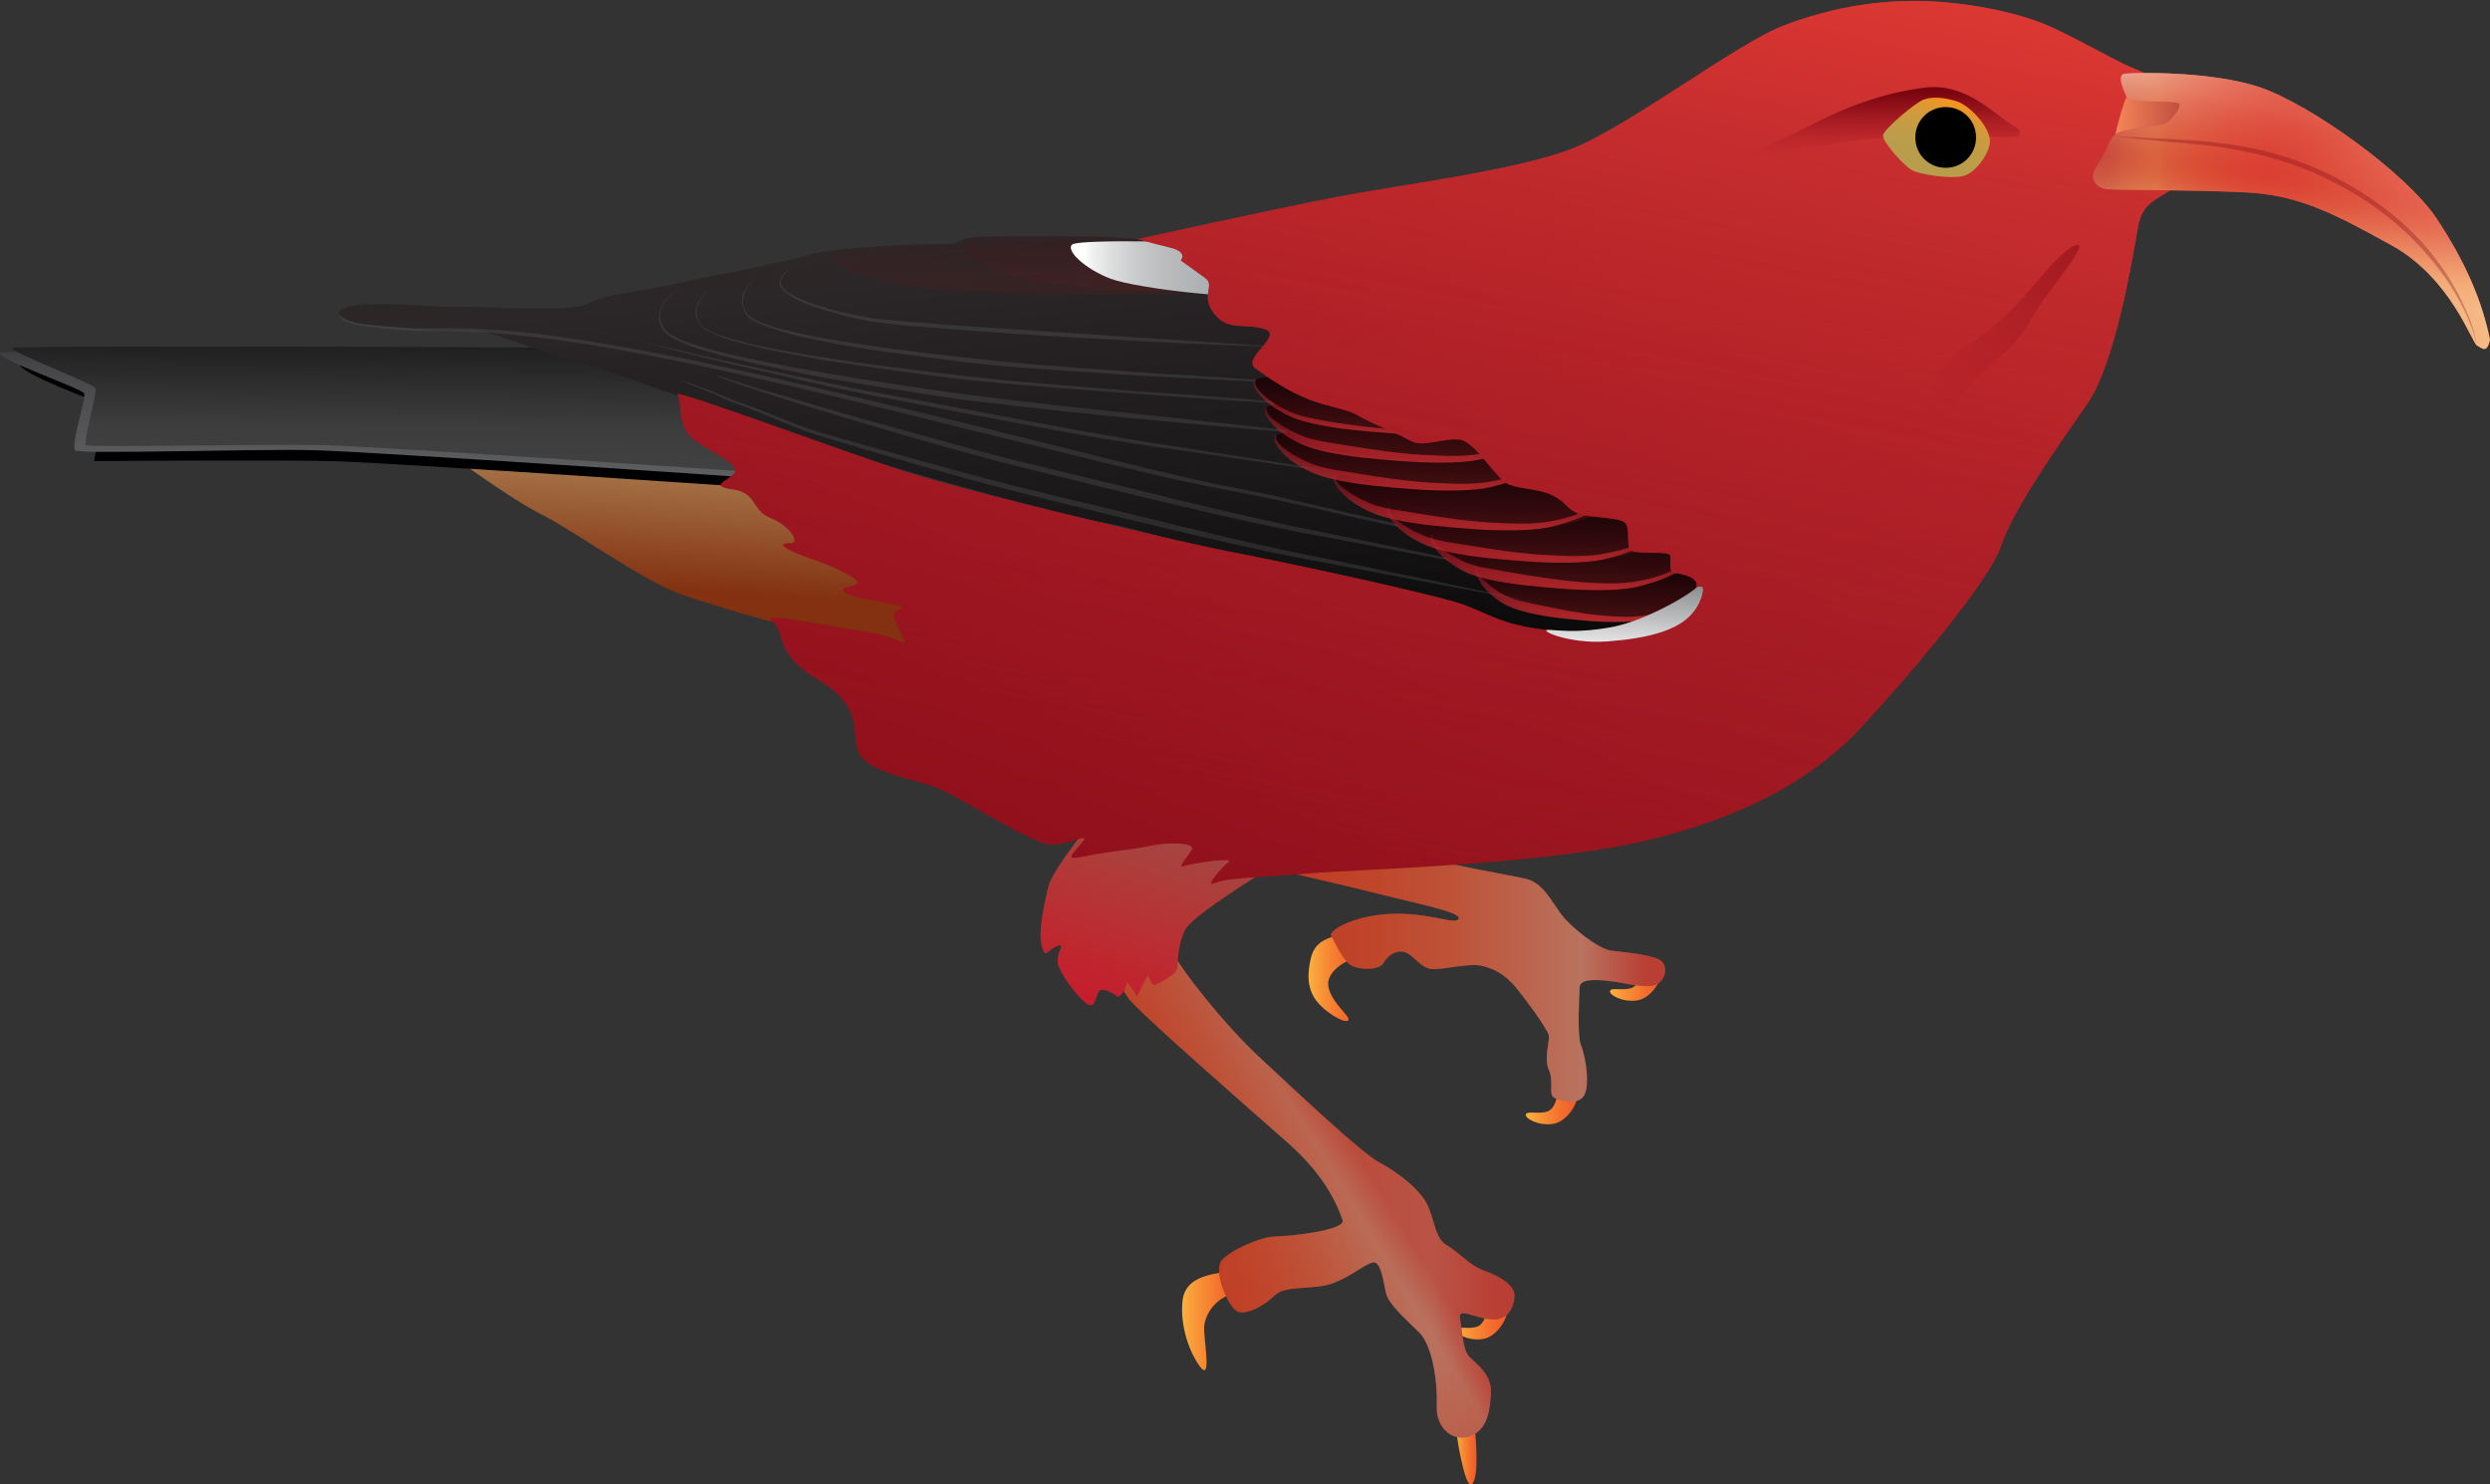 
        <svg xmlns:rdf="http://www.w3.org/1999/02/22-rdf-syntax-ns#" xmlns="http://www.w3.org/2000/svg" xmlns:cc="http://creativecommons.org/ns#" xmlns:xlink="http://www.w3.org/1999/xlink" xmlns:dc="http://purl.org/dc/elements/1.1/" x="0px" y="0px" width="500" height="298" viewBox="0 0 500 298" xml:space="preserve">
            <rect x="0" y="0" width="500" height="298" fill="#333333" stroke="none"/>
            <title>Drepanis coccinea (Scarlet Honeycreeper)</title>
            <desc xmlns:ian_image_library="https://ian.umces.edu/media-library/">
                <ian_image_library:title>Drepanis coccinea (Scarlet Honeycreeper)</ian_image_library:title>
                <ian_image_library:descr><p>Adult Scarlet Honeycreeper standing</p></ian_image_library:descr>
                <ian_image_library:scene>
                    <ian_image_library:contains>chordate, aves, passeriformes, fringillidae, drepanis, coccinea, Scarlet Honeycreeper, I'iwi, Scarlet Hawaiian Honeycreeper</ian_image_library:contains>
                    <ian_image_library:when>2017-06-27</ian_image_library:when>
                </ian_image_library:scene>
            </desc>
            
<rect x="0" fill="none" width="500" height="298.1"/>
<g transform="translate(0,0)">
	<g id="ian_symbols_895aee418cb95844ed37431846ab749c">
			<linearGradient id="ian_symbols_5318eaa9f3a79744dd12e7740addef05" gradientUnits="userSpaceOnUse" x1="2.719093e-02" y1="386.05" x2="1.027" y2="386.05" gradientTransform="matrix(10.436 0 0 -7.434 306.231 3092.05)">
			<stop  offset="0" style="stop-color:#FBB040"/>
			<stop  offset="0.31" style="stop-color:#F78F35"/>
			<stop  offset="0.609" style="stop-color:#F4742E"/>
			<stop  offset="0.849" style="stop-color:#F2622A"/>
			<stop  offset="1" style="stop-color:#F15A29"/>
		</linearGradient>
		<path fill="url(#ian_symbols_5318eaa9f3a79744dd12e7740addef05)" d="M312.7,219.9c0,0-0.3,2.7-2,3.3c-1.7,0.6-4.1-0.2-4.3,0.6c-0.2,0.8,2.5,2.3,5.4,1.9
			c2.9-0.4,5.3-4.3,5-6.5C316.7,216.9,312.7,219.9,312.7,219.9L312.7,219.9z"/>
			<linearGradient id="ian_symbols_45a1fe4fbac5ed74717859597ea655c3" gradientUnits="userSpaceOnUse" x1="2.169734e-02" y1="385.97" x2="1.022" y2="385.97" gradientTransform="matrix(10.436 0 0 -7.391 323.131 3049.929)">
			<stop  offset="0" style="stop-color:#FBB040"/>
			<stop  offset="0.31" style="stop-color:#F78F35"/>
			<stop  offset="0.609" style="stop-color:#F4742E"/>
			<stop  offset="0.849" style="stop-color:#F2622A"/>
			<stop  offset="1" style="stop-color:#F15A29"/>
		</linearGradient>
		<path fill="url(#ian_symbols_45a1fe4fbac5ed74717859597ea655c3)" d="M329.6,195.1c0,0-0.3,2.7-2,3.3c-1.7,0.6-4.1-0.2-4.3,0.6c-0.2,0.8,2.5,2.3,5.4,1.9
			c2.9-0.4,5.3-4.3,5-6.5C333.5,192.2,329.6,195.1,329.6,195.1L329.6,195.1z"/>
			<linearGradient id="ian_symbols_10c9659c707f493491a1e8e5afd75127" gradientUnits="userSpaceOnUse" x1="2.173036e-02" y1="393.959" x2="1.023" y2="393.959" gradientTransform="matrix(10.145 0 0 -18.048 262.602 7306.098)">
			<stop  offset="0" style="stop-color:#FBB040"/>
			<stop  offset="0.31" style="stop-color:#F78F35"/>
			<stop  offset="0.609" style="stop-color:#F4742E"/>
			<stop  offset="0.849" style="stop-color:#F2622A"/>
			<stop  offset="1" style="stop-color:#F15A29"/>
		</linearGradient>
		<path fill="url(#ian_symbols_10c9659c707f493491a1e8e5afd75127)" d="M268.5,187.8c-2.7,0.8-4.6,1.7-5.3,4.7c-0.7,3-0.8,6.2,1.4,8.8c2.2,2.6,6.4,4.7,6.2,3.3
			c-0.1-0.9-4.8-4.6-4-7.8c0.8-3.2,6.1-4.8,6.1-4.8l-1.5-5L268.5,187.8L268.5,187.8z"/>
		<g id="ian_symbols_29f9747cc5e52e74093d559aaec74e61">
				<linearGradient id="ian_symbols_9f036c5515165e745dc8c9a885fb18f3" gradientUnits="userSpaceOnUse" x1="1.677798e-02" y1="397.693" x2="1.017" y2="397.693" gradientTransform="matrix(84.081 0 0 -55.329 248.906 22197.443)">
				<stop  offset="0" style="stop-color:#C03B25"/>
				<stop  offset="0.154" style="stop-color:#BF3E26"/>
				<stop  offset="0.312" style="stop-color:#BF462B"/>
				<stop  offset="0.47" style="stop-color:#BE5136"/>
				<stop  offset="0.63" style="stop-color:#BC6048"/>
				<stop  offset="0.789" style="stop-color:#B9715E"/>
				<stop  offset="0.8" style="stop-color:#B97360"/>
				<stop  offset="0.953" style="stop-color:#B93F34"/>
			</linearGradient>
			<path fill="url(#ian_symbols_9f036c5515165e745dc8c9a885fb18f3)" d="M250.3,172.8c9.5,2.9,15,3.8,24.9,6.3s18.4,4.1,17.7,5.4c-0.6,1.3-5.9-1.3-13.5-1
				s-12.7,3.4-12.1,4.4c0.6,0.9,2.4,5.3,4.3,6.1c1.9,0.8,5.2,0.8,6.1-0.5c0.9-1.4,2.1-2.6,4-2.4c1.9,0.2,3.5,3.4,5.9,3.5
				s7.3-1.2,9.7-0.7s4.8,1.6,7.1,4.4c2.3,2.8,6.3,8.3,6.6,9.6c0.2,1.2-1,4.8,0,6.9c1,2.1,0,4.8,0.9,5.5s5.6,2.1,6.5-1
				c0.8-3.1-0.3-8-1-9.6c-0.7-1.6-0.3-10-0.2-11.5c0.1-1.5,2.7-1.6,6-1.2c3.3,0.4,6.9,1.5,9.1,0.8c2.2-0.7,2.9-4,0.9-5.1
				c-2-1.1-7.3-1.5-9.7-1.8c-2.4-0.3-8-4.6-10-7.3c-2-2.7-3.7-6.3-7-7.1c-3.3-0.8-14.9-2.6-24.2-5.3s-24.4-5.3-24.4-5.3L250.3,172.8
				L250.3,172.8z"/>
			<g opacity="0.4">
					<linearGradient id="ian_symbols_d7a99e6d0b8d93543973a0aabd6df692" gradientUnits="userSpaceOnUse" x1="1.677798e-02" y1="397.693" x2="1.017" y2="397.693" gradientTransform="matrix(84.081 0 0 -55.329 248.906 22197.443)">
					<stop  offset="0" style="stop-color:#C03B25"/>
					<stop  offset="0.154" style="stop-color:#BF3E26"/>
					<stop  offset="0.312" style="stop-color:#BF462B"/>
					<stop  offset="0.47" style="stop-color:#BE5136"/>
					<stop  offset="0.63" style="stop-color:#BC6048"/>
					<stop  offset="0.789" style="stop-color:#B9715E"/>
					<stop  offset="0.8" style="stop-color:#B97360"/>
					<stop  offset="0.953" style="stop-color:#B93F34"/>
				</linearGradient>
				<path fill="url(#ian_symbols_d7a99e6d0b8d93543973a0aabd6df692)" d="M250.3,172.8c9.5,2.9,15,3.8,24.9,6.3s18.4,4.1,17.7,5.4c-0.6,1.3-5.9-1.3-13.5-1
					s-12.7,3.4-12.1,4.4c0.6,0.9,2.4,5.3,4.3,6.1c1.9,0.8,5.2,0.8,6.1-0.5c0.9-1.4,2.1-2.6,4-2.4c1.9,0.2,3.5,3.4,5.9,3.5
					s7.3-1.2,9.7-0.7s4.8,1.6,7.1,4.4c2.3,2.8,6.3,8.3,6.6,9.6c0.2,1.2-1,4.8,0,6.9c1,2.1,0,4.8,0.9,5.5s5.6,2.1,6.5-1
					c0.8-3.1-0.3-8-1-9.6c-0.7-1.6-0.3-10-0.2-11.5c0.1-1.5,2.7-1.6,6-1.2c3.3,0.4,6.9,1.5,9.1,0.8c2.2-0.7,2.9-4,0.9-5.1
					c-2-1.1-7.3-1.5-9.7-1.8c-2.4-0.3-8-4.6-10-7.3c-2-2.7-3.7-6.3-7-7.1c-3.3-0.8-14.9-2.6-24.2-5.3s-24.4-5.3-24.4-5.3
					L250.3,172.8L250.3,172.8z"/>
			</g>
		</g>
	</g>
	<g id="ian_symbols_ab1cc746eb32e8441d36e22d9dc3e825">
			<linearGradient id="ian_symbols_7ed3c362747205f40d5a345529c1e127" gradientUnits="userSpaceOnUse" x1="2.129304e-02" y1="385.971" x2="1.021" y2="385.971" gradientTransform="matrix(10.436 0 0 -7.391 292.131 3117.923)">
			<stop  offset="0" style="stop-color:#FBB040"/>
			<stop  offset="0.31" style="stop-color:#F78F35"/>
			<stop  offset="0.609" style="stop-color:#F4742E"/>
			<stop  offset="0.849" style="stop-color:#F2622A"/>
			<stop  offset="1" style="stop-color:#F15A29"/>
		</linearGradient>
		<path fill="url(#ian_symbols_7ed3c362747205f40d5a345529c1e127)" d="M298.6,263.1c0,0-0.3,2.7-2,3.3s-4.1-0.2-4.3,0.6s2.5,2.3,5.4,1.9c2.9-0.4,5.3-4.3,5-6.5
			C302.5,260.2,298.6,263.1,298.6,263.1L298.6,263.1z"/>
			<linearGradient id="ian_symbols_ff99d755094ce7e47decb881951e7dd5" gradientUnits="userSpaceOnUse" x1="2.552937e-02" y1="391.687" x2="1.017" y2="391.687" gradientTransform="matrix(4.189 0 0 -12.798 292.247 5304.343)">
			<stop  offset="0" style="stop-color:#FBB040"/>
			<stop  offset="0.31" style="stop-color:#F78F35"/>
			<stop  offset="0.609" style="stop-color:#F4742E"/>
			<stop  offset="0.849" style="stop-color:#F2622A"/>
			<stop  offset="1" style="stop-color:#F15A29"/>
		</linearGradient>
		<path fill="url(#ian_symbols_ff99d755094ce7e47decb881951e7dd5)" d="M292.3,286.4l3.7-1.1c0,0,1.1,9.2,0,12c-1.1,2.8-2.2-2.5-2.7-4.7
			C292.8,290.4,292.3,286.4,292.3,286.4z"/>
			<linearGradient id="ian_symbols_75851e140f0733d49582ca2da6a564e2" gradientUnits="userSpaceOnUse" x1="1.155872e-02" y1="394.434" x2="1.016" y2="394.434" gradientTransform="matrix(12.002 0 0 -19.739 237.177 8051.073)">
			<stop  offset="0" style="stop-color:#FBB040"/>
			<stop  offset="0.31" style="stop-color:#F78F35"/>
			<stop  offset="0.609" style="stop-color:#F4742E"/>
			<stop  offset="0.849" style="stop-color:#F2622A"/>
			<stop  offset="1" style="stop-color:#F15A29"/>
		</linearGradient>
		<path fill="url(#ian_symbols_75851e140f0733d49582ca2da6a564e2)" d="M246.2,255.4c-3.6,0.5-8.1,1.3-8.7,5.5c-0.6,4.3,0.8,9.7,3.3,13.3c2.5,3.6,1.1-4.1,1-7.1
			c-0.2-3,2.5-6.8,6.3-7.4C251.8,259,246.2,255.4,246.2,255.4L246.2,255.4z"/>
		<g id="ian_symbols_744816499c1079d4e9860042fc60095f">
				<linearGradient id="ian_symbols_9f098f8c775ff1a4ad143808144e9734" gradientUnits="userSpaceOnUse" x1="0.244" y1="398.351" x2="0.618" y2="398.643" gradientTransform="matrix(81.429 0 0 -104.289 221.351 41799.988)">
				<stop  offset="0" style="stop-color:#C03B25"/>
				<stop  offset="0.154" style="stop-color:#BF3E26"/>
				<stop  offset="0.312" style="stop-color:#BF462B"/>
				<stop  offset="0.47" style="stop-color:#BE5136"/>
				<stop  offset="0.63" style="stop-color:#BC6048"/>
				<stop  offset="0.789" style="stop-color:#B9715E"/>
				<stop  offset="0.8" style="stop-color:#B97360"/>
				<stop  offset="0.953" style="stop-color:#B93F34"/>
			</linearGradient>
			<path fill="url(#ian_symbols_9f098f8c775ff1a4ad143808144e9734)" d="M234.9,190.3c2.5,4.9,11.3,15.8,18.1,22.1c6.7,6.2,20.4,19.2,24.1,21.1c3.6,1.9,8.3,5.5,9.7,8.8
				c1.4,3.3,1.4,6.4,3.8,7.8c2.4,1.4,4.5,4,7.3,5c2.8,1,6.6,2.9,6.2,5.5c-0.3,2.6-1.7,4.7-5,4.3c-3.3-0.3-6.4-2.5-5.9,0
				c0.5,2.6,0.5,6.2,1.9,7.6c1.4,1.4,4.5,3.5,4.3,7.3c-0.2,3.8-0.9,7.6-4.5,8.7c-3.6,1-6.6-2.1-6.4-6.2c0.2-4.2-0.7-11.9-3.5-14.7
				c-2.8-2.8-6.2-5.7-6.7-8c-0.5-2.2-1-6.4-2.6-6.1s-4.3,2.8-8.1,4.2c-3.8,1.4-9.5,0.3-11.6,2.4c-2.1,2.1-6.1,4.3-7.8,3.1
				c-1.7-1.2-4.7-8.1-2.8-10.2s8-4.7,10.6-4.7c2.6,0,14.3-1.2,13.6-3.3c-0.8-2.1-2.8-8.3-11.1-15.6c-8.3-7.3-27-23.7-31.1-28
				c-4.2-4.3-4.7-13.2-4.7-13.2l7.8-3.8L234.9,190.3L234.9,190.3z"/>
			<g opacity="0.4">
					<linearGradient id="ian_symbols_79aa1f43f20a8314b186615a88b4a91d" gradientUnits="userSpaceOnUse" x1="1.414705e-02" y1="398.541" x2="1.015" y2="398.541" gradientTransform="matrix(81.429 0 0 -104.289 221.351 41799.988)">
					<stop  offset="0" style="stop-color:#C03B25"/>
					<stop  offset="0.154" style="stop-color:#BF3E26"/>
					<stop  offset="0.312" style="stop-color:#BF462B"/>
					<stop  offset="0.47" style="stop-color:#BE5136"/>
					<stop  offset="0.63" style="stop-color:#BC6048"/>
					<stop  offset="0.789" style="stop-color:#B9715E"/>
					<stop  offset="0.8" style="stop-color:#B97360"/>
					<stop  offset="0.953" style="stop-color:#B93F34"/>
				</linearGradient>
				<path fill="url(#ian_symbols_79aa1f43f20a8314b186615a88b4a91d)" d="M234.9,190.3c2.5,4.9,11.3,15.8,18.1,22.1c6.7,6.2,20.4,19.2,24.1,21.1c3.6,1.9,8.3,5.5,9.7,8.8
					c1.4,3.3,1.4,6.4,3.8,7.8c2.4,1.4,4.5,4,7.3,5c2.8,1,6.6,2.9,6.2,5.5c-0.3,2.6-1.7,4.7-5,4.3c-3.3-0.3-6.4-2.5-5.9,0
					c0.5,2.6,0.5,6.2,1.9,7.6c1.4,1.4,4.5,3.5,4.3,7.3c-0.2,3.8-0.9,7.6-4.5,8.7c-3.6,1-6.6-2.1-6.4-6.2c0.2-4.2-0.7-11.9-3.5-14.7
					c-2.8-2.8-6.2-5.7-6.7-8c-0.5-2.2-1-6.4-2.6-6.1s-4.3,2.8-8.1,4.2c-3.8,1.4-9.5,0.3-11.6,2.4c-2.1,2.1-6.1,4.3-7.8,3.1
					c-1.7-1.2-4.7-8.1-2.8-10.2s8-4.7,10.6-4.7c2.6,0,14.3-1.2,13.6-3.3c-0.8-2.1-2.8-8.3-11.1-15.6c-8.3-7.3-27-23.7-31.1-28
					c-4.2-4.3-4.7-13.2-4.7-13.2l7.8-3.8L234.9,190.3L234.9,190.3z"/>
			</g>
		</g>
	</g>
		<linearGradient id="ian_symbols_79201cbc02d61f84ed90c2aed1186f51" gradientUnits="userSpaceOnUse" x1="0.318" y1="396.59" x2="0.662" y2="397.582" gradientTransform="matrix(44.164 0 0 -41.951 208.212 16840.381)">
		<stop  offset="0" style="stop-color:#C51D2C"/>
		<stop  offset="0.222" style="stop-color:#BF272F"/>
		<stop  offset="0.585" style="stop-color:#B13A38"/>
		<stop  offset="1" style="stop-color:#9A4D47"/>
	</linearGradient>
	<path fill="url(#ian_symbols_79201cbc02d61f84ed90c2aed1186f51)" d="M220,163.4c-3,4.8-8.8,11.4-9.6,15c-0.8,3.6-2,8.8-1.2,11.6c0.8,2.8,1,0.8,3,0
		c2-0.8-0.2,1.4,0.2,3.4c0.4,2,3.6,6.4,5.6,8c2,1.6,2-1.5,2.7-2.4c0.7-0.8,3.3,0.7,3.6,1.1c0.3,0.4,1.7-1.1,1.9-2.4
		c0.1-1.3,2.1,2.4,2.1,2.4l2.2-4.3c0,0,0.8,2.2,1.3,2c0.5-0.1,4.5-2.1,4.6-3.4c0.1-1.3,0.1-4.8,1.6-7.7c1.4-2.8,15.1-11.2,15.1-11.2
		l-7.7-11.1l-12.3-4.5L220,163.4L220,163.4z"/>
		<linearGradient id="ian_symbols_a6b9849373d7d734f56c45046ff10a5a" gradientUnits="userSpaceOnUse" x1="0.475" y1="396.757" x2="0.574" y2="397.417" gradientTransform="matrix(95.5 0 0 -39.203 88.715 15672.554)">
		<stop  offset="0" style="stop-color:#833110"/>
		<stop  offset="1" style="stop-color:#A97C50"/>
	</linearGradient>
	<path fill="url(#ian_symbols_a6b9849373d7d734f56c45046ff10a5a)" d="M183,130.4c-9.8,0.2-39.3-8.5-46.9-11.3c-7.6-2.9-20.8-12.5-27.4-15.8
		c-6.5-3.3-18.4-12.1-18.4-12.1h40.6l30.6,7.8l17.4,13.7c0,0,6.9,8.6,6.9,10.3C185.7,124.7,183,130.4,183,130.4L183,130.4z"/>
	<g id="ian_symbols_87700013a6f7ca447df640067915ce3f">
		<path d="M157.4,98.3c0,0-78.7-5.4-90.6-5.7c-11.9-0.3-47.9,0-47.9,0l1.9-11.4c0,0-17.3-6.3-16.8-8.1c0.6-1.8,136.9,0,136.9,0
			l21.4,10L157.4,98.3L157.4,98.3z"/>
			<linearGradient id="ian_symbols_883be6eb809244d415b25415a719b570" gradientUnits="userSpaceOnUse" x1="0.442" y1="394.61" x2="0.572" y2="396.796" gradientTransform="matrix(158.334 0 0 -25.822 -2.673 10299.169)">
			<stop  offset="0" style="stop-color:#67686B"/>
			<stop  offset="0.232" style="stop-color:#5F6062"/>
			<stop  offset="0.628" style="stop-color:#464648"/>
			<stop  offset="1" style="stop-color:#000000"/>
		</linearGradient>
		<path fill="url(#ian_symbols_883be6eb809244d415b25415a719b570)" d="M153.5,96.1c0,0-78.7-5.4-90.6-5.7c-11.9-0.3-47.7,0.9-47.9,0c-0.5-2.5,2.2-9.8,1.9-11.4
			C16.6,78.1-0.9,72,0,70.9c1.2-1.4,136.9,0,136.9,0l21.4,10L153.5,96.1L153.5,96.1z"/>
			<linearGradient id="ian_symbols_a3cc1969afab0f04c5c90c43f40aaf67" gradientUnits="userSpaceOnUse" x1="0.442" y1="394.555" x2="0.571" y2="396.767" gradientTransform="matrix(158.311 0 0 -25.511 -0.25 10174.035)">
			<stop  offset="0" style="stop-color:#48484A"/>
			<stop  offset="0.405" style="stop-color:#3D3D3E"/>
			<stop  offset="1" style="stop-color:#000000"/>
		</linearGradient>
		<path fill="url(#ian_symbols_a3cc1969afab0f04c5c90c43f40aaf67)" d="M155.8,95.1c0,0-78.7-5.4-90.6-5.7s-47.2,0.5-47.9,0c-0.7-0.5,2.2-10.5,1.9-11.4
			c-0.3-0.9-17.3-7.4-16.8-8.1c0.5-0.7,136.9,0,136.9,0l21.4,10L155.8,95.1L155.8,95.1z"/>
	</g>
	<g id="ian_symbols_046c86cae0cec1b43da2c2f9ff0ce389">
			<linearGradient id="ian_symbols_afa782581751e674a9b7586387891aaa" gradientUnits="userSpaceOnUse" x1="0.206" y1="399.197" x2="0.83" y2="397.173" gradientTransform="matrix(264.226 0 0 -81.446 63.658 32525.709)">
			<stop  offset="0" style="stop-color:#352C2C"/>
			<stop  offset="0.273" style="stop-color:#2B2627"/>
			<stop  offset="0.537" style="stop-color:#1A1819"/>
			<stop  offset="0.785" style="stop-color:#080708"/>
			<stop  offset="1" style="stop-color:#000000"/>
		</linearGradient>
		<path fill="url(#ian_symbols_afa782581751e674a9b7586387891aaa)" d="M332.3,128.1c-6.8,1.1-22.6,1.2-29.4-0.6c-6.8-1.8-71.2-20.7-80-22.3c-14-2.5-56-14.8-65-18
			c-9-3.2-39.9-14.4-45.7-15.7c-5.9-1.4-13.3-5.4-19.2-5.2c-5.9,0.2-15.6-0.7-19.4-1.1c-3.8-0.5-8.1-2.3-3.6-3.6
			c4.5-1.3,15.4,0,21.5,0c6.1,0,24,1.1,26.4-0.6c2.4-1.7,13.9-3,18.2-4.1c4.4-1.1,8.9-1.8,14.1-2.9c5.2-1.1,10.6-2.3,13.6-3.2
			c3-0.9,21.5-2,25.5-1.8c4.1,0.2,1.9-1.1,7.4-1.4c5.5-0.2,21.3-0.2,26.1,0c4.7,0.2,32.8,2.7,32.8,2.7L332.3,128.1L332.3,128.1z"/>
		<g opacity="0.3">
			<path fill="#5F6062" d="M115.4,65l1.2,0.4l1.2,0.4c0.8,0.2,1.7,0.5,2.5,0.7c1.7,0.4,3.3,0.8,5,1.3c3.3,0.8,6.7,1.6,10.1,2.3
				c6.7,1.6,13.4,3.1,20.2,4.5c6.7,1.4,13.5,3,20.2,4.2l20.4,3.8c13.6,2.6,27.1,5.2,40.8,7.2l20.5,3.2l20.5,3.3l-20.6-2.9l-20.5-3
				c-13.7-1.8-27.3-4.4-40.9-7l-20.3-3.9c-6.8-1.3-13.5-2.8-20.2-4.4c-6.7-1.5-13.4-3.1-20.1-4.8c-3.3-0.8-6.7-1.7-10-2.5
				c-1.7-0.4-3.3-0.9-5-1.3c-0.8-0.2-1.7-0.5-2.5-0.7l-1.2-0.4L115.4,65L115.4,65z"/>
		</g>
		<g opacity="0.3">
			<path fill="#5F6062" d="M143.5,75.1l1.2,0.5L146,76c0.8,0.3,1.7,0.6,2.5,0.8c1.7,0.6,3.4,1.1,5.1,1.6c3.4,1,6.8,2,10.2,3
				c6.8,2,13.7,3.9,20.5,5.8c6.9,1.9,13.7,3.8,20.6,5.5l20.7,5c13.8,3.4,27.6,6.8,41.6,9.5l20.9,4.3l20.9,4.4l-21-3.9l-21-4
				c-14-2.5-27.9-5.9-41.7-9.2l-20.7-5.1c-6.9-1.7-13.8-3.7-20.6-5.6c-6.8-2-13.7-4-20.5-6.1c-3.4-1-6.8-2.1-10.2-3.2
				c-1.7-0.6-3.4-1.1-5.1-1.7c-0.8-0.3-1.7-0.6-2.5-0.9l-1.2-0.5L143.5,75.1L143.5,75.1z"/>
		</g>
		<g opacity="0.3">
			<path fill="#5F6062" d="M68,62.8c0.1,0.5,0.3,0.7,0.9,1.1c0.6,0.4,1.4,0.6,2.1,0.8c1.3,0.4,2.6,0.4,3.9,0.6
				c2.6,0.3,5.3,0.4,8.1,0.6h8c2.7,0,5.3,0.1,8,0.3c5.3,0.3,10.6,1,15.9,1.8s10.5,1.7,15.8,2.7c10.5,2,20.9,4.3,31.2,6.7
				c10.4,2.4,20.7,4.9,31.1,7.4l31,7.7c5.2,1.3,10.3,2.5,15.5,3.7s10.4,2.1,15.6,3.2c10.4,2.3,20.7,4.9,31.2,7
				c10.4,2.1,21,3.5,31.7,3.5c-10.7,0.2-21.3-1.1-31.8-3c-10.5-2-20.8-4.6-31.2-6.8c-5.2-1.1-10.5-2-15.7-3.1
				c-5.2-1.1-10.4-2.4-15.6-3.6l-31-7.6c-10.3-2.6-20.7-5.1-31-7.6c-10.4-2.4-20.7-4.8-31.2-6.8c-5.2-1-10.5-2-15.7-2.7
				c-5.3-0.8-10.5-1.4-15.8-1.8c-2.6-0.2-5.3-0.3-8-0.4l-8-0.1c-2.7-0.2-5.4-0.3-8.1-0.7c-1.3-0.2-2.6-0.3-3.9-0.6
				c-0.6-0.2-1.5-0.4-2.1-0.8C68.3,63.6,68.1,63.5,68,62.8L68,62.8z"/>
		</g>
		<g id="ian_symbols_7cf0fcc0836d7b14d1832dcd99d9b4e2">
			<path d="M341.7,117.9c-2.8,2.4-4.5,4.6-10.9,6.2c-6.4,1.6-24.2-1.2-28.1-3.1c-3.9-1.9-7.2-5.7-6.1-6.9c1.1-1.1,19.8-0.6,26.9,0
				c7,0.6,13.7,0.5,15.4,1.1C340.5,115.8,341.7,117.9,341.7,117.9L341.7,117.9z"/>
			<g opacity="0.4">
					<linearGradient id="ian_symbols_8c4c2d8f1e47486441f0396201b0d34a" gradientUnits="userSpaceOnUse" x1="0.44" y1="389.904" x2="0.575" y2="391.412" gradientTransform="matrix(45.314 0 0 -11.126 295.642 4463.748)">
					<stop  offset="0" style="stop-color:#BF312E"/>
					<stop  offset="0.11" style="stop-color:#BF2B2E;stop-opacity:0.89"/>
					<stop  offset="0.421" style="stop-color:#BE212D;stop-opacity:0.579"/>
					<stop  offset="1" style="stop-color:#BE1E2D;stop-opacity:0"/>
				</linearGradient>
				<path fill="url(#ian_symbols_8c4c2d8f1e47486441f0396201b0d34a)" d="M341.7,117.9c-2.8,2.4-4.5,4.6-10.9,6.2c-6.4,1.6-24.2-1.2-28.1-3.1c-3.9-1.9-7.2-5.7-6.1-6.9
					c1.1-1.1,19.8-0.6,26.9,0c7,0.6,13.7,0.5,15.4,1.1C340.5,115.8,341.7,117.9,341.7,117.9L341.7,117.9z"/>
			</g>
		</g>
		<g id="ian_symbols_524bfa4da2916bf43d87a0f6b1627725">
			<path d="M341.7,111.5c-3.4,2.4-5.4,4.6-13.1,6.2c-7.7,1.6-29-1.2-33.7-3.1c-4.7-1.9-8.6-5.7-7.3-6.9c1.3-1.1,23.8-0.6,32.2,0
				c8.4,0.6,16.4,0.5,18.4,1.1C340.3,109.4,341.7,111.5,341.7,111.5L341.7,111.5z"/>
			<g opacity="0.4">
					<linearGradient id="ian_symbols_242e5b0468ebae840d3ede5fee34a732" gradientUnits="userSpaceOnUse" x1="0.446" y1="389.811" x2="0.574" y2="391.524" gradientTransform="matrix(54.353 0 0 -11.126 286.452 4457.348)">
					<stop  offset="0" style="stop-color:#BF312E"/>
					<stop  offset="0.11" style="stop-color:#BF2B2E;stop-opacity:0.89"/>
					<stop  offset="0.421" style="stop-color:#BE212D;stop-opacity:0.579"/>
					<stop  offset="1" style="stop-color:#BE1E2D;stop-opacity:0"/>
				</linearGradient>
				<path fill="url(#ian_symbols_242e5b0468ebae840d3ede5fee34a732)" d="M341.7,111.5c-3.4,2.4-5.4,4.6-13.1,6.2c-7.7,1.6-29-1.2-33.7-3.1c-4.7-1.9-8.6-5.7-7.3-6.9
					c1.3-1.1,23.8-0.6,32.2,0c8.4,0.6,16.4,0.5,18.4,1.1C340.3,109.4,341.7,111.5,341.7,111.5L341.7,111.5z"/>
			</g>
		</g>
		<g opacity="0.3">
			<path fill="#5F6062" d="M257.7,69.6c-9.1-0.1-18.2-0.6-27.3-1c-9.1-0.5-18.2-1-27.3-1.6l-13.6-1c-4.5-0.4-9.1-0.7-13.6-1.3
				c-2.3-0.3-4.5-0.9-6.7-1.4c-2.2-0.6-4.4-1.2-6.6-2c-1.1-0.4-2.1-0.9-3.1-1.4c-1-0.6-2-1.2-2.7-2.2c-0.3-0.5-0.3-1.2-0.1-1.7
				c0.2-0.6,0.6-1,1.1-1.4c0.9-0.7,2-1.2,3-1.6c-1.1,0.4-2.1,0.9-2.9,1.7c-0.4,0.4-0.8,0.8-1,1.3c-0.2,0.5-0.1,1.1,0.1,1.5
				c0.6,0.9,1.7,1.5,2.6,2c1,0.5,2.1,0.9,3.1,1.3c2.1,0.7,4.3,1.4,6.5,1.9c2.2,0.5,4.4,1,6.7,1.3c9,0.9,18.2,1.5,27.3,2.1l27.3,1.8
				l13.6,0.9C248.6,69.1,253.2,69.4,257.7,69.6z"/>
		</g>
		<g opacity="0.3">
			<path fill="#5F6062" d="M262.7,77.2c-5.1-0.3-10.3-0.6-15.4-0.8l-15.4-0.8c-10.3-0.6-20.5-1.3-30.8-2.1
				c-5.1-0.5-10.2-1.1-15.3-1.8c-5.1-0.7-10.2-1.3-15.3-2.2c-5.1-0.9-10.1-1.8-15.1-3.4c-1.2-0.4-2.4-0.8-3.6-1.4
				c-0.6-0.3-1.2-0.6-1.6-1.1c-0.5-0.5-0.8-1.1-1-1.7c-0.2-0.6-0.2-1.3-0.2-2c0.1-0.6,0.3-1.3,0.7-1.8c0.7-1.1,1.6-2,2.7-2.7
				c-1,0.7-2,1.7-2.6,2.8c-0.3,0.6-0.5,1.2-0.6,1.8c0,0.6,0,1.3,0.2,1.8c0.2,0.6,0.5,1.2,1,1.6c0.5,0.4,1,0.7,1.6,1
				c1.1,0.5,2.4,0.9,3.6,1.3c4.9,1.4,10,2.3,15.1,3.1c5.1,0.8,10.2,1.5,15.3,2.1s10.2,1.2,15.3,1.7c10.2,1,20.5,1.6,30.7,2.4
				C242.2,75.5,252.4,76.2,262.7,77.2L262.7,77.2z"/>
		</g>
		<g opacity="0.3">
			<path fill="#5F6062" d="M263.6,81.5c-5.6-0.4-11.2-0.8-16.8-1.1L230,79.2c-11.2-0.8-22.4-1.6-33.6-2.7
				c-5.6-0.6-11.2-1.3-16.7-2.1c-5.6-0.8-11.1-1.5-16.6-2.5c-5.5-1-11-2-16.4-3.6c-1.3-0.4-2.7-0.9-3.9-1.5
				c-0.6-0.3-1.2-0.6-1.8-1.1c-0.5-0.5-0.8-1.1-1.1-1.7s-0.2-1.3-0.2-2c0.1-0.6,0.4-1.3,0.8-1.8c0.8-1.1,1.8-2,3-2.7
				c-1.2,0.7-2.2,1.7-2.9,2.8c-0.3,0.6-0.6,1.2-0.7,1.8c0,0.6,0,1.3,0.2,1.9c0.2,0.6,0.5,1.2,1,1.6c0.5,0.4,1.1,0.7,1.7,1
				c1.2,0.6,2.6,1,3.9,1.4c5.3,1.5,10.9,2.5,16.4,3.4s11.1,1.7,16.6,2.4c5.6,0.7,11.1,1.4,16.7,2c11.2,1.2,22.4,2,33.5,2.9
				C241.3,79.4,252.5,80.2,263.6,81.5L263.6,81.5z"/>
		</g>
		<g opacity="0.3">
			<path fill="#5F6062" d="M270.3,87.9c-6.2-0.6-12.5-1.2-18.8-1.7l-18.8-1.7c-12.5-1.2-25-2.5-37.5-4c-6.2-0.8-12.4-1.8-18.6-2.8
				c-6.2-1-12.4-2-18.5-3.3c-6.1-1.3-12.3-2.6-18.3-4.5c-1.5-0.5-2.9-1.1-4.3-1.8c-0.7-0.4-1.4-0.7-1.9-1.3
				c-0.6-0.5-0.9-1.2-1.1-1.9c-0.3-0.7-0.2-1.5-0.1-2.2c0.2-0.7,0.5-1.4,0.9-2c0.9-1.2,2.1-2.2,3.4-2.9c-1.3,0.8-2.5,1.8-3.3,3
				c-0.4,0.6-0.7,1.3-0.8,1.9c-0.1,0.7-0.1,1.4,0.2,2.1c0.2,0.7,0.6,1.3,1.1,1.8s1.2,0.8,1.9,1.2c1.4,0.7,2.8,1.2,4.3,1.6
				c5.9,1.8,12.1,3,18.2,4.2c6.2,1.1,12.3,2.2,18.5,3.1c6.2,1,12.4,1.9,18.6,2.7c12.4,1.6,24.9,2.9,37.4,4.2
				C245.4,85,257.9,86.2,270.3,87.9L270.3,87.9z"/>
		</g>
		<g id="ian_symbols_a4011e93e6a46394057fe0f1f866ddee">
			<path d="M337.3,106c-3.6,2.4-5.8,4.6-14.1,6.2c-8.3,1.6-31.1-1.2-36.2-3.1c-5.1-1.9-9.2-5.7-7.8-6.9c1.4-1.1,25.5-0.6,34.6,0
				c9.1,0.6,17.6,0.5,19.8,1.1C335.7,103.9,337.3,106,337.3,106z"/>
			<g opacity="0.4">
					<linearGradient id="ian_symbols_cf2186f9bc137c74d9e9663c272beedc" gradientUnits="userSpaceOnUse" x1="0.448" y1="389.774" x2="0.574" y2="391.58" gradientTransform="matrix(58.377 0 0 -11.126 277.96 4451.848)">
					<stop  offset="0" style="stop-color:#BF312E"/>
					<stop  offset="0.11" style="stop-color:#BF2B2E;stop-opacity:0.89"/>
					<stop  offset="0.421" style="stop-color:#BE212D;stop-opacity:0.579"/>
					<stop  offset="1" style="stop-color:#BE1E2D;stop-opacity:0"/>
				</linearGradient>
				<path fill="url(#ian_symbols_cf2186f9bc137c74d9e9663c272beedc)" d="M337.3,106c-3.6,2.4-5.8,4.6-14.1,6.2c-8.3,1.6-31.1-1.2-36.2-3.1c-5.1-1.9-9.2-5.7-7.8-6.9
					c1.4-1.1,25.5-0.6,34.6,0c9.1,0.6,17.6,0.5,19.8,1.1C335.7,103.9,337.3,106,337.3,106z"/>
			</g>
		</g>
		<g id="ian_symbols_7357d6a3330215d4691978f2fe1bdfb3">
			<path d="M326.6,99.5c-3.6,2.4-5.8,4.6-14.1,6.2c-8.3,1.6-31.1-1.2-36.2-3.1c-5.1-1.9-9.2-5.7-7.8-6.9c1.4-1.1,25.5-0.6,34.6,0
				c9.1,0.6,17.6,0.5,19.8,1.1C325,97.4,326.6,99.5,326.6,99.5z"/>
			<g opacity="0.4">
					<linearGradient id="ian_symbols_e658e8d83e407604dd42ebfe88d411f6" gradientUnits="userSpaceOnUse" x1="0.448" y1="389.773" x2="0.573" y2="391.579" gradientTransform="matrix(58.377 0 0 -11.126 267.26 4445.348)">
					<stop  offset="0" style="stop-color:#BF312E"/>
					<stop  offset="0.11" style="stop-color:#BF2B2E;stop-opacity:0.89"/>
					<stop  offset="0.421" style="stop-color:#BE212D;stop-opacity:0.579"/>
					<stop  offset="1" style="stop-color:#BE1E2D;stop-opacity:0"/>
				</linearGradient>
				<path fill="url(#ian_symbols_e658e8d83e407604dd42ebfe88d411f6)" d="M326.6,99.5c-3.6,2.4-5.8,4.6-14.1,6.2c-8.3,1.6-31.1-1.2-36.2-3.1c-5.1-1.9-9.2-5.7-7.8-6.9
					c1.4-1.1,25.5-0.6,34.6,0c9.1,0.6,17.6,0.5,19.8,1.1C325,97.4,326.6,99.5,326.6,99.5z"/>
			</g>
		</g>
		<g id="ian_symbols_46c526a78c581444351e92a7dbf9472f">
			<path d="M314.6,91.1c-3.6,2.4-5.8,4.6-14.1,6.2c-8.3,1.6-31.1-1.2-36.2-3.1c-5.1-1.9-9.2-5.7-7.8-6.9c1.4-1.1,25.5-0.6,34.6,0
				c9.1,0.6,17.6,0.5,19.8,1.1C313,89,314.6,91.1,314.6,91.1z"/>
			<g opacity="0.4">
					<linearGradient id="ian_symbols_43106be336c60cb4d9a45d7b8d77d43b" gradientUnits="userSpaceOnUse" x1="0.448" y1="389.774" x2="0.574" y2="391.58" gradientTransform="matrix(58.377 0 0 -11.126 255.26 4436.951)">
					<stop  offset="0" style="stop-color:#BF312E"/>
					<stop  offset="0.11" style="stop-color:#BF2B2E;stop-opacity:0.89"/>
					<stop  offset="0.421" style="stop-color:#BE212D;stop-opacity:0.579"/>
					<stop  offset="1" style="stop-color:#BE1E2D;stop-opacity:0"/>
				</linearGradient>
				<path fill="url(#ian_symbols_43106be336c60cb4d9a45d7b8d77d43b)" d="M314.6,91.1c-3.6,2.4-5.8,4.6-14.1,6.2c-8.3,1.6-31.1-1.2-36.2-3.1c-5.1-1.9-9.2-5.7-7.8-6.9
					c1.4-1.1,25.5-0.6,34.6,0c9.1,0.6,17.6,0.5,19.8,1.1C313,89,314.6,91.1,314.6,91.1z"/>
			</g>
		</g>
		<g id="ian_symbols_ee0886180438a1548957746fc3b5eace">
			<path d="M312.5,85.5c-3.6,2.4-5.8,4.6-14.1,6.2c-8.3,1.6-31.1-1.2-36.2-3.1c-5.1-1.9-9.2-5.7-7.8-6.9c1.4-1.1,25.5-0.6,34.6,0
				c9.1,0.6,17.6,0.5,19.8,1.1C310.9,83.4,312.5,85.5,312.5,85.5z"/>
			<g opacity="0.4">
					<linearGradient id="ian_symbols_d2ed99802d47ce9431a6e0bf616fda57" gradientUnits="userSpaceOnUse" x1="0.448" y1="389.77" x2="0.573" y2="391.576" gradientTransform="matrix(58.377 0 0 -11.126 253.16 4431.348)">
					<stop  offset="0" style="stop-color:#BF312E"/>
					<stop  offset="0.11" style="stop-color:#BF2B2E;stop-opacity:0.89"/>
					<stop  offset="0.421" style="stop-color:#BE212D;stop-opacity:0.579"/>
					<stop  offset="1" style="stop-color:#BE1E2D;stop-opacity:0"/>
				</linearGradient>
				<path fill="url(#ian_symbols_d2ed99802d47ce9431a6e0bf616fda57)" d="M312.5,85.5c-3.6,2.4-5.8,4.6-14.1,6.2c-8.3,1.6-31.1-1.2-36.2-3.1c-5.1-1.9-9.2-5.7-7.8-6.9
					c1.4-1.1,25.5-0.6,34.6,0c9.1,0.6,17.6,0.5,19.8,1.1C310.9,83.4,312.5,85.5,312.5,85.5z"/>
			</g>
		</g>
			<linearGradient id="ian_symbols_37851d9985d9c8a4c1cdeb3d8e867cef" gradientUnits="userSpaceOnUse" x1="0.435" y1="389.866" x2="0.565" y2="391.329" gradientTransform="matrix(45.5 0 0 -11.1 295.553 4453.799)">
			<stop  offset="0" style="stop-color:#BF312E"/>
			<stop  offset="0.11" style="stop-color:#BF2B2E;stop-opacity:0.89"/>
			<stop  offset="0.421" style="stop-color:#BE212D;stop-opacity:0.579"/>
			<stop  offset="1" style="stop-color:#BE1E2D;stop-opacity:0"/>
		</linearGradient>
		<path fill="url(#ian_symbols_37851d9985d9c8a4c1cdeb3d8e867cef)" d="M341.8,117.7c-1.6,1.4-3,3-4.9,4.1c-1.9,1.1-3.9,1.9-6,2.5c-2.2,0.5-4.3,0.6-6.5,0.6
			c-2.2,0-4.3-0.1-6.4-0.3c-4.3-0.4-8.6-0.8-12.7-2c-1-0.3-2.1-0.7-3.1-1.2c-1-0.6-1.9-1.2-2.7-1.9s-1.6-1.5-2.2-2.5
			c-0.3-0.5-0.6-1-0.8-1.5c-0.1-0.3-0.2-0.6-0.2-0.9s0.1-0.6,0.3-0.8l0.1,0.1c-0.3,0.4,0,0.9,0.2,1.3c0.3,0.4,0.6,0.8,1,1.2
			c0.7,0.7,1.5,1.4,2.4,2c0.9,0.6,1.7,1.1,2.7,1.5c0.9,0.4,1.9,0.7,2.9,0.9c4.1,0.9,8.2,1.8,12.4,2.4c2.1,0.3,4.2,0.5,6.3,0.6
			c2.1,0.1,4.2,0.1,6.2-0.3c2-0.5,4.1-1.1,5.9-2.1C338.6,120.4,340.1,119,341.8,117.7L341.8,117.7L341.8,117.7z"/>
			<linearGradient id="ian_symbols_5fd1cdc3a54c3b4419b56317e4523752" gradientUnits="userSpaceOnUse" x1="0.442" y1="389.943" x2="0.566" y2="391.588" gradientTransform="matrix(54.4 0 0 -11.3 286.404 4527.201)">
			<stop  offset="0" style="stop-color:#BF312E"/>
			<stop  offset="0.11" style="stop-color:#BF2B2E;stop-opacity:0.89"/>
			<stop  offset="0.421" style="stop-color:#BE212D;stop-opacity:0.579"/>
			<stop  offset="1" style="stop-color:#BE1E2D;stop-opacity:0"/>
		</linearGradient>
		<path fill="url(#ian_symbols_5fd1cdc3a54c3b4419b56317e4523752)" d="M341.7,111.3c-1.9,1.5-3.9,3.1-6.1,4.2c-2.2,1.1-4.7,1.8-7.1,2.4c-2.5,0.5-5,0.6-7.5,0.6
			c-2.5,0-5-0.1-7.5-0.3c-5-0.4-9.9-0.8-14.8-1.9c-1.2-0.3-2.4-0.6-3.7-1.1c-1.2-0.5-2.3-1.1-3.4-1.9c-1.1-0.7-2-1.5-2.9-2.5
			c-0.4-0.5-0.8-1-1.1-1.6l-0.2-0.5c0-0.2-0.1-0.3-0.1-0.5c0-0.4,0.1-0.7,0.4-1l0.1,0.1c-0.4,0.4,0,1,0.3,1.5
			c0.4,0.5,0.8,0.9,1.3,1.2c0.9,0.8,1.9,1.4,3,2c1.1,0.6,2.1,1.1,3.3,1.4c1.1,0.4,2.3,0.6,3.5,0.8c4.8,0.9,9.7,1.7,14.5,2.3
			c2.4,0.3,4.9,0.5,7.3,0.6c2.4,0.1,4.9,0.1,7.3-0.3s4.8-1,7-2c2.3-0.9,4.2-2.5,6.3-3.9L341.7,111.3L341.7,111.3z"/>
			<linearGradient id="ian_symbols_1b43f149d6c1b1c4159e59e0b021abb5" gradientUnits="userSpaceOnUse" x1="0.443" y1="389.842" x2="0.566" y2="391.562" gradientTransform="matrix(57 0 0 -11.2 277.66 4481.799)">
			<stop  offset="0" style="stop-color:#BF312E"/>
			<stop  offset="0.11" style="stop-color:#BF2B2E;stop-opacity:0.89"/>
			<stop  offset="0.421" style="stop-color:#BE212D;stop-opacity:0.579"/>
			<stop  offset="1" style="stop-color:#BE1E2D;stop-opacity:0"/>
		</linearGradient>
		<path fill="url(#ian_symbols_1b43f149d6c1b1c4159e59e0b021abb5)" d="M335.6,105.7c-1,0.8-2,1.6-3.1,2.3c-1.1,0.7-2.2,1.4-3.4,2c-2.4,1.1-4.9,1.8-7.4,2.4
			c-2.6,0.5-5.2,0.6-7.8,0.6c-2.6,0-5.2-0.1-7.8-0.3c-5.2-0.4-10.3-0.8-15.4-1.9c-1.3-0.3-2.5-0.6-3.8-1.1s-2.4-1.1-3.6-1.8
			c-1.1-0.7-2.2-1.5-3.1-2.5c-0.4-0.5-0.9-1-1.2-1.6c-0.2-0.3-0.3-0.6-0.4-1c0-0.4,0.1-0.8,0.4-1l0.1,0.1c-0.4,0.5,0,1.1,0.3,1.5
			c0.4,0.5,0.9,0.9,1.4,1.3c1,0.8,2.1,1.4,3.2,2c1.1,0.5,2.3,1.1,3.4,1.4c1.2,0.3,2.4,0.6,3.7,0.8c5,0.8,10.1,1.7,15.1,2.2
			c2.5,0.3,5.1,0.4,7.6,0.5c2.5,0.1,5.1,0.1,7.6-0.3c2.5-0.4,5-1,7.3-2c1.2-0.5,2.3-1.1,3.4-1.8c1.1-0.7,2.1-1.4,3.2-2.1
			L335.6,105.7L335.6,105.7z"/>
		<g opacity="0.3">
			<path fill="#5F6062" d="M136.5,76.2l1.2,0.5l1.3,0.4c0.8,0.3,2.5,1,3.3,1.2c1.7,0.6,3.9,1.7,5.6,2.3c3.4,1,12.5,5,16,6
				c6.8,2,13.7,3.9,20.5,5.8c6.9,1.9,13.7,3.8,20.6,5.5l20.7,5c13.8,3.4,27.6,6.8,41.6,9.5l20.9,4.3l20.9,4.4l-21-3.9l-21-4
				c-14-2.5-27.9-5.9-41.7-9.2l-20.7-5.1c-6.9-1.7-13.8-3.7-20.6-5.6c-6.8-2-13.7-4-20.5-6.1c-3.4-1-12.5-5.1-15.9-6.2
				c-1.7-0.6-3.9-1.8-5.6-2.4c-0.8-0.3-2.5-1-3.3-1.3l-1.2-0.5L136.5,76.2L136.5,76.2z"/>
		</g>
			<linearGradient id="ian_symbols_5dc72d189b79f3841586d6cb1acec8e8" gradientUnits="userSpaceOnUse" x1="0.443" y1="389.841" x2="0.566" y2="391.562" gradientTransform="matrix(57 0 0 -11.2 266.86 4475.299)">
			<stop  offset="0" style="stop-color:#BF312E"/>
			<stop  offset="0.11" style="stop-color:#BF2B2E;stop-opacity:0.89"/>
			<stop  offset="0.421" style="stop-color:#BE212D;stop-opacity:0.579"/>
			<stop  offset="1" style="stop-color:#BE1E2D;stop-opacity:0"/>
		</linearGradient>
		<path fill="url(#ian_symbols_5dc72d189b79f3841586d6cb1acec8e8)" d="M324.8,99.2c-1,0.8-2,1.6-3.1,2.3s-2.2,1.4-3.4,2c-2.4,1.1-4.9,1.8-7.4,2.4
			c-2.6,0.5-5.2,0.6-7.8,0.6s-5.2-0.1-7.8-0.3c-5.2-0.4-10.3-0.8-15.4-1.9c-1.3-0.3-2.5-0.6-3.8-1.1c-1.3-0.5-2.4-1.1-3.6-1.8
			c-1.1-0.7-2.2-1.5-3.1-2.5c-0.4-0.5-0.9-1-1.2-1.6c-0.2-0.3-0.3-0.6-0.4-1c0-0.4,0.1-0.8,0.4-1l0.1,0.1c-0.4,0.5,0,1.1,0.3,1.5
			c0.4,0.5,0.9,0.9,1.4,1.3c1,0.8,2.1,1.4,3.2,2c1.1,0.5,2.3,1.1,3.4,1.4c1.2,0.3,2.4,0.6,3.7,0.8c5,0.8,10.1,1.7,15.1,2.2
			c2.5,0.3,5.1,0.4,7.6,0.5c2.5,0.1,5.1,0.1,7.6-0.3c2.5-0.4,5-1,7.3-2c1.2-0.5,2.3-1.1,3.4-1.8c1.1-0.7,2.1-1.4,3.2-2.1L324.8,99.2
			L324.8,99.2z"/>
			<linearGradient id="ian_symbols_c3bf89a471fb77044df3afd377e595a5" gradientUnits="userSpaceOnUse" x1="0.444" y1="389.849" x2="0.567" y2="391.57" gradientTransform="matrix(57 0 0 -11.2 254.96 4467.299)">
			<stop  offset="0" style="stop-color:#BF312E"/>
			<stop  offset="0.11" style="stop-color:#BF2B2E;stop-opacity:0.89"/>
			<stop  offset="0.421" style="stop-color:#BE212D;stop-opacity:0.579"/>
			<stop  offset="1" style="stop-color:#BE1E2D;stop-opacity:0"/>
		</linearGradient>
		<path fill="url(#ian_symbols_c3bf89a471fb77044df3afd377e595a5)" d="M312.9,91.2c-1,0.8-2,1.6-3.1,2.3c-1.1,0.7-2.2,1.4-3.4,2c-2.4,1.1-4.9,1.8-7.4,2.4
			c-2.6,0.5-5.2,0.6-7.8,0.6c-2.6,0-5.2-0.1-7.8-0.3c-5.2-0.4-10.3-0.8-15.4-1.9c-1.3-0.3-2.5-0.6-3.8-1.1c-1.3-0.5-2.4-1.1-3.6-1.8
			c-1.1-0.7-2.2-1.5-3.1-2.5c-0.4-0.5-0.9-1-1.2-1.6c-0.2-0.3-0.3-0.6-0.4-1c0-0.4,0.1-0.8,0.4-1l0.1,0.1c-0.4,0.5,0,1.1,0.3,1.5
			c0.4,0.5,0.9,0.9,1.4,1.3c1,0.8,2.1,1.4,3.2,2c1.1,0.5,2.3,1.1,3.4,1.4c1.2,0.3,2.4,0.6,3.7,0.8c5,0.8,10.1,1.7,15.1,2.2
			c2.5,0.3,5.1,0.4,7.6,0.5c2.5,0.1,5.1,0.1,7.6-0.3c2.5-0.4,5-1,7.3-2c1.2-0.5,2.3-1.1,3.4-1.8c1.1-0.7,2.1-1.4,3.2-2.1L312.9,91.2
			L312.9,91.2z"/>
			<linearGradient id="ian_symbols_12858ba206a39644b90a752115839d1b" gradientUnits="userSpaceOnUse" x1="0.444" y1="389.845" x2="0.567" y2="391.565" gradientTransform="matrix(57 0 0 -11.2 253.06 4461.702)">
			<stop  offset="0" style="stop-color:#BF312E"/>
			<stop  offset="0.11" style="stop-color:#BF2B2E;stop-opacity:0.89"/>
			<stop  offset="0.421" style="stop-color:#BE212D;stop-opacity:0.579"/>
			<stop  offset="1" style="stop-color:#BE1E2D;stop-opacity:0"/>
		</linearGradient>
		<path fill="url(#ian_symbols_12858ba206a39644b90a752115839d1b)" d="M311,85.6c-1,0.8-2,1.6-3.1,2.3c-1.1,0.7-2.2,1.4-3.4,2c-2.4,1.1-4.9,1.8-7.4,2.4
			c-2.6,0.5-5.2,0.6-7.8,0.6c-2.6,0-5.2-0.1-7.8-0.3c-5.2-0.4-10.3-0.8-15.4-1.9c-1.3-0.3-2.5-0.6-3.8-1.1c-1.3-0.5-2.4-1.1-3.6-1.8
			c-1.1-0.7-2.2-1.5-3.1-2.5c-0.4-0.5-0.9-1-1.2-1.6c-0.2-0.3-0.3-0.6-0.4-1c0-0.4,0.1-0.8,0.4-1l0.1,0.1c-0.4,0.5,0,1.1,0.3,1.5
			c0.4,0.5,0.9,0.9,1.4,1.3c1,0.8,2.1,1.4,3.2,2c1.1,0.5,2.3,1.1,3.4,1.4c1.2,0.3,2.4,0.6,3.7,0.8c5,0.8,10.1,1.7,15.1,2.2
			c2.5,0.3,5.1,0.4,7.6,0.5c2.5,0.1,5.1,0.1,7.6-0.3c2.5-0.4,5-1,7.3-2c1.2-0.5,2.3-1.1,3.4-1.8c1.1-0.7,2.1-1.4,3.2-2.1L311,85.6
			L311,85.6z"/>
			<linearGradient id="ian_symbols_f8e9a485569e783495c566400eda50af" gradientUnits="userSpaceOnUse" x1="0.443" y1="389.841" x2="0.566" y2="391.562" gradientTransform="matrix(57 0 0 -11.2 250.76 4456.102)">
			<stop  offset="0" style="stop-color:#BF312E"/>
			<stop  offset="0.11" style="stop-color:#BF2B2E;stop-opacity:0.89"/>
			<stop  offset="0.421" style="stop-color:#BE212D;stop-opacity:0.579"/>
			<stop  offset="1" style="stop-color:#BE1E2D;stop-opacity:0"/>
		</linearGradient>
		<path fill="url(#ian_symbols_f8e9a485569e783495c566400eda50af)" d="M308.7,80c-1,0.8-2,1.6-3.1,2.3c-1.1,0.7-2.2,1.4-3.4,2c-2.4,1.1-4.9,1.8-7.4,2.4
			c-2.6,0.5-5.2,0.6-7.8,0.6c-2.6,0-5.2-0.1-7.8-0.3c-5.2-0.4-10.3-0.8-15.4-1.9c-1.3-0.3-2.5-0.6-3.8-1.1s-2.4-1.1-3.6-1.8
			c-1.1-0.7-2.2-1.5-3.1-2.5c-0.4-0.5-0.9-1-1.2-1.6c-0.2-0.3-0.3-0.6-0.4-1c0-0.4,0.1-0.8,0.4-1l0.1,0.1c-0.4,0.5,0,1.1,0.3,1.5
			c0.4,0.5,0.9,0.9,1.4,1.3c1,0.8,2.1,1.4,3.2,2c1.1,0.5,2.3,1.1,3.4,1.4c1.2,0.3,2.4,0.6,3.7,0.8c5,0.8,10.1,1.7,15.1,2.2
			c2.5,0.3,5.1,0.4,7.6,0.5c2.5,0.1,5.1,0.1,7.6-0.3c2.5-0.4,5-1,7.3-2c1.2-0.5,2.3-1.1,3.4-1.8c1.1-0.7,2.1-1.4,3.2-2.1L308.7,80
			L308.7,80z"/>
		<g id="ian_symbols_8278dd8fcc543c2481143a4e908edee1">
			<path d="M310.4,80c-3.6,2.4-5.8,4.6-14.1,6.2c-8.3,1.6-31.1-1.2-36.2-3.1c-5.1-1.9-9.2-5.7-7.8-6.9s25.5-0.6,34.6,0
				s17.6,0.5,19.8,1.1C308.8,77.9,310.4,80,310.4,80z"/>
			<g opacity="0.4">
					<linearGradient id="ian_symbols_48805a89e6be465465730662beaa95d9" gradientUnits="userSpaceOnUse" x1="0.448" y1="389.809" x2="0.574" y2="391.608" gradientTransform="matrix(58.377 0 0 -11.168 251.06 4442.64)">
					<stop  offset="0" style="stop-color:#BF312E"/>
					<stop  offset="0.11" style="stop-color:#BF2B2E;stop-opacity:0.89"/>
					<stop  offset="0.421" style="stop-color:#BE212D;stop-opacity:0.579"/>
					<stop  offset="1" style="stop-color:#BE1E2D;stop-opacity:0"/>
				</linearGradient>
				<path fill="url(#ian_symbols_48805a89e6be465465730662beaa95d9)" d="M310.4,80c-3.6,2.4-5.8,4.6-14.1,6.2c-8.3,1.6-31.1-1.2-36.2-3.1c-5.1-1.9-9.2-5.7-7.8-6.9
					s25.5-0.6,34.6,0s17.6,0.5,19.8,1.1C308.8,77.9,310.4,80,310.4,80z"/>
			</g>
		</g>
		<g id="ian_symbols_441f9ca317ba6e74fd94a992018d107a" opacity="0.3">
			<g opacity="0.3">
				<path d="M273.1,50.3c-6.5,2.8-10.4,5.3-25.4,7.7c-15,2.3-56.9,1-66.2-0.6c-9.3-1.7-17.1-5.4-14.5-6.7c2.6-1.3,46.6-2.5,63.1-2.6
					s32.1-0.8,36.1-0.3C270.2,48.2,273.1,50.3,273.1,50.3L273.1,50.3z"/>
			</g>
			<g opacity="0.4">
					<linearGradient id="ian_symbols_37c92e0ef2ab2c743d825716f2040c22" gradientUnits="userSpaceOnUse" x1="0.453" y1="390.098" x2="0.57" y2="391.982" gradientTransform="matrix(106.606 0 0 -11.622 164.722 4596.569)">
					<stop  offset="0" style="stop-color:#BF312E"/>
					<stop  offset="0.11" style="stop-color:#BF2B2E;stop-opacity:0.89"/>
					<stop  offset="0.421" style="stop-color:#BE212D;stop-opacity:0.579"/>
					<stop  offset="1" style="stop-color:#BE1E2D;stop-opacity:0"/>
				</linearGradient>
				<path fill="url(#ian_symbols_37c92e0ef2ab2c743d825716f2040c22)" d="M273.1,50.3c-6.5,2.8-10.4,5.3-25.4,7.7c-15,2.3-56.9,1-66.2-0.6c-9.3-1.7-17.1-5.4-14.5-6.7
					c2.6-1.3,46.6-2.5,63.1-2.6s32.1-0.8,36.1-0.3C270.2,48.2,273.1,50.3,273.1,50.3L273.1,50.3z"/>
			</g>
		</g>
		<g id="ian_symbols_5fb50adb944b5664293fae1d4c491a00" opacity="0.3">
			<g opacity="0.3">
				<path d="M251.7,51.8c-3.6,2.4-5.8,4.6-14.1,6.2s-31.1-1.2-36.2-3.1c-5.1-1.9-9.2-5.7-7.8-6.9c1.4-1.1,25.5-0.6,34.6,0
					c9.1,0.6,17.6,0.5,19.8,1.1C250.1,49.7,251.7,51.8,251.7,51.8L251.7,51.8z"/>
			</g>
			<g opacity="0.4">
					<linearGradient id="ian_symbols_23626edb449d7a14951d4f6191c6424e" gradientUnits="userSpaceOnUse" x1="0.448" y1="389.771" x2="0.573" y2="391.577" gradientTransform="matrix(58.377 0 0 -11.126 192.36 4397.648)">
					<stop  offset="0" style="stop-color:#BF312E"/>
					<stop  offset="0.11" style="stop-color:#BF2B2E;stop-opacity:0.89"/>
					<stop  offset="0.421" style="stop-color:#BE212D;stop-opacity:0.579"/>
					<stop  offset="1" style="stop-color:#BE1E2D;stop-opacity:0"/>
				</linearGradient>
				<path fill="url(#ian_symbols_23626edb449d7a14951d4f6191c6424e)" d="M251.7,51.8c-3.6,2.4-5.8,4.6-14.1,6.2s-31.1-1.2-36.2-3.1c-5.1-1.9-9.2-5.7-7.8-6.9
					c1.4-1.1,25.5-0.6,34.6,0c9.1,0.6,17.6,0.5,19.8,1.1C250.1,49.7,251.7,51.8,251.7,51.8L251.7,51.8z"/>
			</g>
		</g>
			<linearGradient id="ian_symbols_efce0e8507246ca4354ebfef27b6e2db" gradientUnits="userSpaceOnUse" x1="1.681861e-02" y1="390.511" x2="1.017" y2="390.511" gradientTransform="matrix(58.377 0 0 -11.126 214.06 4398.75)">
			<stop  offset="4.228800e-02" style="stop-color:#FFFFFF"/>
			<stop  offset="7.009000e-02" style="stop-color:#F1F2F2"/>
			<stop  offset="0.146" style="stop-color:#DADCDD"/>
			<stop  offset="0.232" style="stop-color:#C7C9CB"/>
			<stop  offset="0.331" style="stop-color:#B9BBBD"/>
			<stop  offset="0.45" style="stop-color:#AEB1B3"/>
			<stop  offset="0.612" style="stop-color:#A9ABAD"/>
			<stop  offset="1" style="stop-color:#A7A9AC"/>
		</linearGradient>
		<path fill="url(#ian_symbols_efce0e8507246ca4354ebfef27b6e2db)" d="M273.4,52.9c-3.6,2.4-5.8,4.6-14.1,6.2c-8.3,1.6-31.1-1.2-36.2-3.1c-5.1-1.9-9.2-5.7-7.8-6.9
			c1.4-1.1,25.5-0.6,34.6,0c9.1,0.6,17.6,0.5,19.8,1.1C271.9,50.8,273.4,52.9,273.4,52.9L273.4,52.9z"/>
	</g>
	<g id="ian_symbols_812d2c80a50cd484a5ec4c9401464fcf">
			<linearGradient id="ian_symbols_dfc4c2b396648ed4f5853e19160755a8" gradientUnits="userSpaceOnUse" x1="0.186" y1="398.482" x2="0.912" y2="399.532" gradientTransform="matrix(305.675 0 0 -177.32 130.863 70828.023)">
			<stop  offset="0" style="stop-color:#8E0F1B"/>
			<stop  offset="1" style="stop-color:#D23034"/>
		</linearGradient>
		<path fill="url(#ian_symbols_dfc4c2b396648ed4f5853e19160755a8)" d="M439.1,34.8c-4.1,5.9-8.6,4-9.8,10.9c-1.2,6.9-4.6,27.5-10.3,35.6c-5.7,8.1-14.9,21.3-17.2,28.4
			c-2.3,7.1-19.5,27.2-28.1,36.4c-8.6,9.2-21.2,17.2-41.9,22.4s-60.2,6.1-69.1,6.9c-8.9,0.8-16.2,0.8-18.7,1.9
			c-2.5,1.2,1.5-3.3,2.7-4.2c1.2-1-7.1,0.2-8.9,0.8c-1.7,0.6,0.8-1.9,1.5-3.3c0.8-1.4-4.6-1.5-8.1-0.8c-3.5,0.8-8.9,1.2-13.1,2.1
			c-4.2,0.9-3.3,0.2-1-2.5c2.3-2.7-2.3,0.4-6.2,0.2c-3.9-0.2-18.3-9.7-22.8-11.4c-4.4-1.7-13.7-3.1-15.6-6.9
			c-1.9-3.9,1.5-8.9-8.1-14.7c-9.6-5.8-6.4-9.7-9.3-11.8c-2.9-2.1,9.8,0.7,18,1.9c8.2,1.2,9.4,3.9,8.2,1.2c-1.2-2.7-3.1-4.9-0.4-5.6
			c2.7-0.7-8.1-1.7-10.7-3c-2.6-1.3,0.8-1.3,1.9-2.1c1.1-0.8-5.1-3.6-9.8-5.2c-4.7-1.6-6.4-3-3.8-2.9c2.6,0.1-0.1-3.7-3.8-5.1
			c-3.7-1.4-2.7-5-7.4-5.7c-4.8-0.7-1.8-1.4,0-3.1c1.8-1.7-3.8-4-7.7-6.7c-3.9-2.7-2.5-7.9-3.6-9.3c-1.1-1.4,34.6,12,47.4,16
			c12.8,4,54.2,13.8,64.2,15.7c10,1.9,41.4,8.6,46.8,10.7c5.4,2.1,8.8,4.7,20.5,5.2c11.7,0.5,25-6.7,25.7-8.8
			c0.7-2.1-2.9-2.8-4.3-2.9c-1.4-0.2-0.7-2.4-0.9-3.5c-0.2-1-5.9-0.3-7.6-0.9c-1.7-0.5,0-5.2-1.9-6c-1.9-0.9-6.9-0.7-9.1-1.6
			c-2.2-0.9-2.2-2.2-5-3.6c-2.8-1.4-6.2-1.2-8.8-2.2s-6.6-8.5-9.8-9c-3.2-0.5-7.4,1.7-10,0.2c-2.6-1.5-8.1-3.6-10.4-5
			c-2.2-1.4-5.9-1.7-10-3.3c-4.1-1.6-7.8-4.1-10.7-6.2c-2.9-2.1,5.7-6.6,1.9-7.9c-3.8-1.3-7.4,0.5-10.2-3.1
			c-2.8-3.6,0.2-5.7-1.7-7.1s-5-3.6-5-3.6s1.6-1.7-2.2-2.6c-3.8-0.9-6.4-1.7-6.4-1.7s27.1-6,40.2-8.5c13.1-2.5,35.2-5.2,46.6-9.5
			c11.4-4.3,33.8-21.6,43.2-25c9.3-3.5,18.6-5,27.4-4.8c8.8,0.2,19.7,2.2,26.6,5.5c6.9,3.3,11.7,6.2,15.4,7.8
			c3.6,1.6,12.6,5,13.5,8.3S440.6,32.7,439.1,34.8L439.1,34.8z"/>
			<linearGradient id="ian_symbols_a704ec2485a868a48582e726f7ee2978" gradientUnits="userSpaceOnUse" x1="0.292" y1="398.424" x2="0.699" y2="399.639" gradientTransform="matrix(305.675 0 0 -177.32 130.863 70828.023)">
			<stop  offset="0" style="stop-color:#8E0F1B;stop-opacity:0"/>
			<stop  offset="0.169" style="stop-color:#95141E;stop-opacity:0.169"/>
			<stop  offset="0.427" style="stop-color:#A81E24;stop-opacity:0.427"/>
			<stop  offset="0.74" style="stop-color:#C82F2E;stop-opacity:0.74"/>
			<stop  offset="1" style="stop-color:#EF4136"/>
		</linearGradient>
		<path fill="url(#ian_symbols_a704ec2485a868a48582e726f7ee2978)" d="M439.1,34.8c-4.1,5.9-8.6,4-9.8,10.9c-1.2,6.9-4.6,27.5-10.3,35.6c-5.7,8.1-14.9,21.3-17.2,28.4
			c-2.3,7.1-19.5,27.2-28.1,36.4c-8.6,9.2-21.2,17.2-41.9,22.4s-60.2,6.1-69.1,6.9c-8.9,0.8-16.2,0.8-18.7,1.9
			c-2.5,1.2,1.5-3.3,2.7-4.2c1.2-1-7.1,0.2-8.9,0.8c-1.7,0.6,0.8-1.9,1.5-3.3c0.8-1.4-4.6-1.5-8.1-0.8c-3.5,0.8-8.9,1.2-13.1,2.1
			c-4.2,0.9-3.3,0.2-1-2.5c2.3-2.7-2.3,0.4-6.2,0.2c-3.9-0.2-18.3-9.7-22.8-11.4c-4.4-1.7-13.7-3.1-15.6-6.9
			c-1.9-3.9,1.5-8.9-8.1-14.7c-9.6-5.8-6.4-9.7-9.3-11.8c-2.9-2.1,9.8,0.7,18,1.9c8.2,1.2,9.4,3.9,8.2,1.2c-1.2-2.7-3.1-4.9-0.4-5.6
			c2.7-0.7-8.1-1.7-10.7-3c-2.6-1.3,0.8-1.3,1.9-2.1c1.1-0.8-5.1-3.6-9.8-5.2c-4.7-1.6-6.4-3-3.8-2.9c2.6,0.1-0.1-3.7-3.8-5.1
			c-3.7-1.4-2.7-5-7.4-5.7c-4.8-0.7-1.8-1.4,0-3.1c1.8-1.7-3.8-4-7.7-6.7c-3.9-2.7-2.5-7.9-3.6-9.3c-1.1-1.4,34.6,12,47.4,16
			c12.8,4,54.2,13.8,64.2,15.7c10,1.9,41.4,8.6,46.8,10.7c5.4,2.1,8.8,4.7,20.5,5.2c11.7,0.5,25-6.7,25.7-8.8
			c0.7-2.1-2.9-2.8-4.3-2.9c-1.4-0.2-0.7-2.4-0.9-3.5c-0.2-1-5.9-0.3-7.6-0.9c-1.7-0.5,0-5.2-1.9-6c-1.9-0.9-6.9-0.7-9.1-1.6
			c-2.2-0.9-2.2-2.2-5-3.6c-2.8-1.4-6.2-1.2-8.8-2.2s-6.6-8.5-9.8-9c-3.2-0.5-7.4,1.7-10,0.2c-2.6-1.5-8.1-3.6-10.4-5
			c-2.2-1.4-5.9-1.7-10-3.3c-4.1-1.6-7.8-4.1-10.7-6.2c-2.9-2.1,5.7-6.6,1.9-7.9c-3.8-1.3-7.4,0.5-10.2-3.1
			c-2.8-3.6,0.2-5.7-1.7-7.1s-5-3.6-5-3.6s1.6-1.7-2.2-2.6c-3.8-0.9-6.4-1.7-6.4-1.7s27.1-6,40.2-8.5c13.1-2.5,35.2-5.2,46.6-9.5
			c11.4-4.3,33.8-21.6,43.2-25c9.3-3.5,18.6-5,27.4-4.8c8.8,0.2,19.7,2.2,26.6,5.5c6.9,3.3,11.7,6.2,15.4,7.8
			c3.6,1.6,12.6,5,13.5,8.3S440.6,32.7,439.1,34.8L439.1,34.8z"/>
			<linearGradient id="ian_symbols_bd2b6c47e1c6b4648dee872057c974b0" gradientUnits="userSpaceOnUse" x1="0.517" y1="392.118" x2="0.517" y2="393.118" gradientTransform="matrix(55.535 0 0 -14.522 349.121 5726.184)">
			<stop  offset="0" style="stop-color:#BE1E2D;stop-opacity:0"/>
			<stop  offset="0.216" style="stop-color:#A41724;stop-opacity:0.216"/>
			<stop  offset="0.432" style="stop-color:#8D0F1B;stop-opacity:0.432"/>
			<stop  offset="0.639" style="stop-color:#7E0713;stop-opacity:0.639"/>
			<stop  offset="0.833" style="stop-color:#75020E;stop-opacity:0.833"/>
			<stop  offset="1" style="stop-color:#72010C"/>
		</linearGradient>
		<path fill="url(#ian_symbols_bd2b6c47e1c6b4648dee872057c974b0)" d="M404.8,25.6c-3.7-2-9.7-9.1-18.3-8c-8.6,1.1-16,3.9-23.8,8c-7.8,4.1-22.4,9-3.1,4.8
			c21.6-4.8,40.8-2.8,42.5-2.8c1.8,0,3.3-0.1,3.4-0.6C405.5,26.4,405.9,26.1,404.8,25.6L404.8,25.6z"/>
			<linearGradient id="ian_symbols_775f96d45e6ff854c92fb541a758faa3" gradientUnits="userSpaceOnUse" x1="9.479295e-02" y1="396.404" x2="0.866" y2="397.502" gradientTransform="matrix(32.032 0 0 -38.96 384.992 15533.192)">
			<stop  offset="0" style="stop-color:#BE1E2D;stop-opacity:0"/>
			<stop  offset="8.463700e-02" style="stop-color:#B51C2A;stop-opacity:3.385500e-02"/>
			<stop  offset="0.372" style="stop-color:#98131F;stop-opacity:0.149"/>
			<stop  offset="0.631" style="stop-color:#830A16;stop-opacity:0.252"/>
			<stop  offset="0.849" style="stop-color:#77030F;stop-opacity:0.34"/>
			<stop  offset="1" style="stop-color:#72010C;stop-opacity:0.4"/>
		</linearGradient>
		<path fill="url(#ian_symbols_775f96d45e6ff854c92fb541a758faa3)" d="M412.1,53c-3.6,4.1-11.2,13.7-17.6,16.5c-6.4,2.8-11,20.8-8.1,18.4c2.9-2.3,9.6-11.9,14.4-15.6
			c4.8-3.7,6.4-7.4,8.8-11c2.4-3.6,9-11.6,7.8-12.1S412.1,53,412.1,53L412.1,53z"/>
	</g>
	<g id="ian_symbols_b6deec256383f4d40191ee0aa2d738cd">
			<linearGradient id="ian_symbols_7b166e873ad7a4345986fec4e1002490" gradientUnits="userSpaceOnUse" x1="0.344" y1="392.777" x2="0.729" y2="393.674" gradientTransform="matrix(21.503 0 0 -15.942 377.754 6296.364)">
			<stop  offset="0" style="stop-color:#B79D4C"/>
			<stop  offset="0.274" style="stop-color:#BA9D4B"/>
			<stop  offset="0.48" style="stop-color:#C19C46"/>
			<stop  offset="0.664" style="stop-color:#CE9B3E"/>
			<stop  offset="0.834" style="stop-color:#DF9831"/>
			<stop  offset="0.995" style="stop-color:#F6941E"/>
			<stop  offset="1" style="stop-color:#F7941D"/>
		</linearGradient>
		<path fill="url(#ian_symbols_7b166e873ad7a4345986fec4e1002490)" d="M399.6,28.5c0.1-2.9-4.1-7.4-6.8-8.2c-2.7-0.8-4.9-0.9-6.5-0.3c-1.6,0.5-8.1,6-8.2,7.2
			s4.4,6.5,6.3,7.2c1.9,0.7,7,1.5,9.6,1S399.4,31,399.6,28.5L399.6,28.5z"/>
			<radialGradient id="ian_symbols_9d2786b91557d2a4d95115426cc6aea9" cx="390.753" cy="364.226" r="6.075" gradientTransform="matrix(12.199 0 0 -12.199 384.403 4801.188)" gradientUnits="userSpaceOnUse">
			<stop  offset="0" style="stop-color:#000000"/>
			<stop  offset="0.511" style="stop-color:#1F1F20"/>
			<stop  offset="0.663" style="stop-color:#282829"/>
			<stop  offset="0.856" style="stop-color:#1D1D1D"/>
			<stop  offset="1" style="stop-color:#000000"/>
		</radialGradient>
		<path fill="url(#ian_symbols_9d2786b91557d2a4d95115426cc6aea9)" d="M384.6,27.6c0-3.4,2.7-6.1,6.1-6.1s6.1,2.7,6.1,6.1s-2.7,6.1-6.1,6.1S384.6,31,384.6,27.6z"/>
			<radialGradient id="ian_symbols_fbf8932efb6e77a49116067963b2e788" cx="389.032" cy="354.448" r="2.531" gradientTransform="matrix(5 0 0 -5 386.424 1922.981)" gradientUnits="userSpaceOnUse">
			<stop  offset="0" style="stop-color:#FFFFFF"/>
			<stop  offset="0.129" style="stop-color:#F9F9F9"/>
			<stop  offset="0.272" style="stop-color:#EDEDEE"/>
			<stop  offset="0.422" style="stop-color:#DADBDD"/>
			<stop  offset="0.576" style="stop-color:#C1C2C5"/>
			<stop  offset="0.663" style="stop-color:#AFB1B4"/>
			<stop  offset="0.71" style="stop-color:#ABAEB0"/>
			<stop  offset="0.764" style="stop-color:#A1A3A5"/>
			<stop  offset="0.82" style="stop-color:#8F9194"/>
			<stop  offset="0.879" style="stop-color:#78797C"/>
			<stop  offset="0.939" style="stop-color:#57575A"/>
			<stop  offset="1" style="stop-color:#000000"/>
		</radialGradient>
		<path fill="url(#ian_symbols_fbf8932efb6e77a49116067963b2e788)" d="M386.5,25.6c0-1.4,1.1-2.5,2.5-2.5s2.5,1.1,2.5,2.5c0,1.4-1.1,2.5-2.5,2.5S386.5,27,386.5,25.6z"
			/>
	</g>
		<linearGradient id="ian_symbols_c0c6ee491bd42ac4e1ca9c2e9dd5459a" gradientUnits="userSpaceOnUse" x1="0.343" y1="389.638" x2="0.714" y2="391.46" gradientTransform="matrix(31.466 0 0 -11.083 309.993 4451.041)">
		<stop  offset="0" style="stop-color:#FFFFFF"/>
		<stop  offset="1" style="stop-color:#6D6E71"/>
	</linearGradient>
	<path fill="url(#ian_symbols_c0c6ee491bd42ac4e1ca9c2e9dd5459a)" d="M340.8,117.9c-3.1,2.6-11.6,7.1-17.5,8.1c-5.9,1-9.1,0.7-12,0.5c-3.1-0.3,3.3,2.9,11.5,2.3
		c8.2-0.6,13.3-2.2,16.1-4.7c2.7-2.4,3.3-5.7,3-6.1C341.6,117.6,340.8,117.9,340.8,117.9L340.8,117.9z"/>
	<g id="ian_symbols_907938615367b12411830505c098de5c">
			<linearGradient id="ian_symbols_656d5c271e4115e48900477ff627f327" gradientUnits="userSpaceOnUse" x1="1.446853e-02" y1="391.89" x2="1.016" y2="391.89" gradientTransform="matrix(16.8 0 0 -13.141 424.135 5173.43)">
			<stop  offset="0" style="stop-color:#F68858"/>
			<stop  offset="1" style="stop-color:#B53F3B"/>
		</linearGradient>
		<path fill="url(#ian_symbols_656d5c271e4115e48900477ff627f327)" d="M424.4,28.7c0,0,1.7-8.4,3.4-10.8c1.8-2.4,13.4,1.1,13.4,1.1l-0.9,6.5l-5.9,4.7L424.4,28.7
			L424.4,28.7z"/>
			<linearGradient id="ian_symbols_fba5d29936454034b9c395bb138e575a" gradientUnits="userSpaceOnUse" x1="0.481" y1="397.483" x2="0.65" y2="398.005" gradientTransform="matrix(79.726 0 0 -55.406 418.954 22076.898)">
			<stop  offset="0" style="stop-color:#A51724"/>
			<stop  offset="3.683800e-02" style="stop-color:#AC2828"/>
			<stop  offset="8.307999e-02" style="stop-color:#C14E30"/>
			<stop  offset="0.126" style="stop-color:#CE6335"/>
			<stop  offset="0.162" style="stop-color:#D56C38"/>
			<stop  offset="0.189" style="stop-color:#D75D34"/>
			<stop  offset="0.27" style="stop-color:#D84A31"/>
			<stop  offset="0.355" style="stop-color:#D93E2F"/>
			<stop  offset="0.443" style="stop-color:#D9392E"/>
			<stop  offset="0.507" style="stop-color:#DA3E31"/>
			<stop  offset="0.606" style="stop-color:#DD4C3A"/>
			<stop  offset="0.757" style="stop-color:#E3604C"/>
			<stop  offset="0.942" style="stop-color:#EB7966"/>
			<stop  offset="1" style="stop-color:#F69080"/>
		</linearGradient>
		<path fill="url(#ian_symbols_fba5d29936454034b9c395bb138e575a)" d="M423.3,38c-2.5-0.2-4-2.3-2.3-4.6c1.7-2.3,2.1-4.4,3.4-6.1c1.3-1.7,9.8-1.7,10.9-2.7
			c1-1,3.4-3.6,1.9-4c-1.5-0.4-9.6,0-10.1-1c-0.4-1-2.3-4.6-0.4-4.8c1.9-0.2,17-0.6,27,2.7c10.1,3.4,29.5,17.2,35.6,26.4
			s9.2,17,10.7,24.3c-0.6,2.8-1.5,1.8-2.6,1.2c-1.1-0.6-5.2-13.5-17.1-20.1c-11.9-6.6-19.1-10.3-30-10.7
			C439.4,38.1,426.8,38.2,423.3,38L423.3,38z"/>
		<g opacity="0.72">
				<linearGradient id="ian_symbols_22d79e670089844409826f300455de1d" gradientUnits="userSpaceOnUse" x1="1.663495e-02" y1="397.695" x2="1.017" y2="397.695" gradientTransform="matrix(79.726 0 0 -55.406 418.954 22076.898)">
				<stop  offset="0" style="stop-color:#A51724"/>
				<stop  offset="3.683800e-02" style="stop-color:#AC2828"/>
				<stop  offset="8.307999e-02" style="stop-color:#C14E30"/>
				<stop  offset="0.126" style="stop-color:#CE6335"/>
				<stop  offset="0.162" style="stop-color:#D56C38"/>
				<stop  offset="0.189" style="stop-color:#D75D34"/>
				<stop  offset="0.27" style="stop-color:#D84A31"/>
				<stop  offset="0.355" style="stop-color:#D93E2F"/>
				<stop  offset="0.443" style="stop-color:#D9392E"/>
				<stop  offset="0.507" style="stop-color:#DA3E31"/>
				<stop  offset="0.606" style="stop-color:#DD4C3A"/>
				<stop  offset="0.757" style="stop-color:#E3604C"/>
				<stop  offset="0.942" style="stop-color:#EB7966"/>
				<stop  offset="1" style="stop-color:#F69080"/>
			</linearGradient>
			<path fill="url(#ian_symbols_22d79e670089844409826f300455de1d)" d="M423.3,38c-2.5-0.2-4-2.3-2.3-4.6c1.7-2.3,2.1-4.4,3.4-6.1c1.3-1.7,9.8-1.7,10.9-2.7
				c1-1,3.4-3.6,1.9-4c-1.5-0.4-9.6,0-10.1-1c-0.4-1-2.3-4.6-0.4-4.8c1.9-0.2,17-0.6,27,2.7c10.1,3.4,29.5,17.2,35.6,26.4
				s9.2,17,10.7,24.3c-0.6,2.8-1.5,1.8-2.6,1.2c-1.1-0.6-5.2-13.5-17.1-20.1c-11.9-6.6-19.1-10.3-30-10.7
				C439.4,38.1,426.8,38.2,423.3,38L423.3,38z"/>
		</g>
		<g opacity="0.72">
				<linearGradient id="ian_symbols_30925e31c63fc0b4753a00bbb5c09c72" gradientUnits="userSpaceOnUse" x1="0.184" y1="398.284" x2="0.809" y2="396.999" gradientTransform="matrix(79.726 0 0 -55.406 418.954 22076.898)">
				<stop  offset="0" style="stop-color:#FCCDBE"/>
				<stop  offset="7.816500e-02" style="stop-color:#F0A791;stop-opacity:0.802"/>
				<stop  offset="0.187" style="stop-color:#E57C62;stop-opacity:0.525"/>
				<stop  offset="0.28" style="stop-color:#DF5B43;stop-opacity:0.29"/>
				<stop  offset="0.352" style="stop-color:#DA4333;stop-opacity:0.107"/>
				<stop  offset="0.395" style="stop-color:#D9392E;stop-opacity:0"/>
				<stop  offset="0.477" style="stop-color:#D93E2F;stop-opacity:0"/>
				<stop  offset="0.565" style="stop-color:#D84A31;stop-opacity:0"/>
				<stop  offset="0.654" style="stop-color:#D75D34;stop-opacity:0"/>
				<stop  offset="0.72" style="stop-color:#D56C38;stop-opacity:0"/>
				<stop  offset="0.776" style="stop-color:#CE6335;stop-opacity:0"/>
				<stop  offset="0.862" style="stop-color:#C14E30;stop-opacity:0"/>
				<stop  offset="0.967" style="stop-color:#AC2828;stop-opacity:0"/>
				<stop  offset="1" style="stop-color:#A51724;stop-opacity:0"/>
			</linearGradient>
			<path fill="url(#ian_symbols_30925e31c63fc0b4753a00bbb5c09c72)" d="M423.3,38c-2.5-0.2-4-2.3-2.3-4.6c1.7-2.3,2.1-4.4,3.4-6.1c1.3-1.7,9.8-1.7,10.9-2.7
				c1-1,3.4-3.6,1.9-4c-1.5-0.4-9.6,0-10.1-1c-0.4-1-2.3-4.6-0.4-4.8c1.9-0.2,17-0.6,27,2.7c10.1,3.4,29.5,17.2,35.6,26.4
				s9.2,17,10.7,24.3c-0.6,2.8-1.5,1.8-2.6,1.2c-1.1-0.6-5.2-13.5-17.1-20.1c-11.9-6.6-19.1-10.3-30-10.7
				C439.4,38.1,426.8,38.2,423.3,38L423.3,38z"/>
		</g>
		<g opacity="0.72">
				<linearGradient id="ian_symbols_5d0501d8698f27341110cf2c373210bb" gradientUnits="userSpaceOnUse" x1="0.491" y1="397.462" x2="0.637" y2="398.039" gradientTransform="matrix(79.726 0 0 -55.406 418.954 22076.898)">
				<stop  offset="0" style="stop-color:#FFD894"/>
				<stop  offset="0.139" style="stop-color:#FFD692;stop-opacity:0.778"/>
				<stop  offset="0.23" style="stop-color:#FCCF8C;stop-opacity:0.631"/>
				<stop  offset="0.309" style="stop-color:#F8C283;stop-opacity:0.506"/>
				<stop  offset="0.379" style="stop-color:#F3B176;stop-opacity:0.393"/>
				<stop  offset="0.445" style="stop-color:#ED9C66;stop-opacity:0.287"/>
				<stop  offset="0.507" style="stop-color:#E78454;stop-opacity:0.188"/>
				<stop  offset="0.565" style="stop-color:#E06640;stop-opacity:9.425200e-02"/>
				<stop  offset="0.621" style="stop-color:#D93D2F;stop-opacity:5.903000e-03"/>
				<stop  offset="0.624" style="stop-color:#D9392E;stop-opacity:0"/>
				<stop  offset="0.647" style="stop-color:#D8422F;stop-opacity:0"/>
				<stop  offset="0.716" style="stop-color:#D75733;stop-opacity:0"/>
				<stop  offset="0.792" style="stop-color:#D66335;stop-opacity:0"/>
				<stop  offset="0.878" style="stop-color:#D56A37;stop-opacity:0"/>
				<stop  offset="1" style="stop-color:#D56C38;stop-opacity:0"/>
			</linearGradient>
			<path fill="url(#ian_symbols_5d0501d8698f27341110cf2c373210bb)" d="M423.3,38c-2.5-0.2-4-2.3-2.3-4.6c1.7-2.3,2.1-4.4,3.4-6.1c1.3-1.7,9.8-1.7,10.9-2.7
				c1-1,3.4-3.6,1.9-4c-1.5-0.4-9.6,0-10.1-1c-0.4-1-2.3-4.6-0.4-4.8c1.9-0.2,17-0.6,27,2.7c10.1,3.4,29.5,17.2,35.6,26.4
				s9.2,17,10.7,24.3c-0.6,2.8-1.5,1.8-2.6,1.2c-1.1-0.6-5.2-13.5-17.1-20.1c-11.9-6.6-19.1-10.3-30-10.7
				C439.4,38.1,426.8,38.2,423.3,38L423.3,38z"/>
		</g>
		<g opacity="0.3">
			<path fill="#72010C" d="M424.4,27.3c7.6,0.6,15.2,0.5,22.7,1.6c7.6,1,15,3.2,21.8,6.7c6.8,3.5,13.1,8.1,18.1,13.8
				c2.5,2.9,4.7,6,6.5,9.4c0.9,1.7,1.7,3.4,2.4,5.2c0.7,1.8,1.2,3.6,1.5,5.5c-0.8-3.7-2.4-7.2-4.3-10.4c-1.9-3.3-4.2-6.3-6.7-9.1
				c-5.1-5.6-11.2-10.1-18-13.5c-6.7-3.5-14-5.6-21.5-6.8c-3.7-0.6-7.5-0.9-11.3-1.2C431.9,28.1,428.1,27.8,424.4,27.3z"/>
		</g>
	</g>
</g>
</svg>

